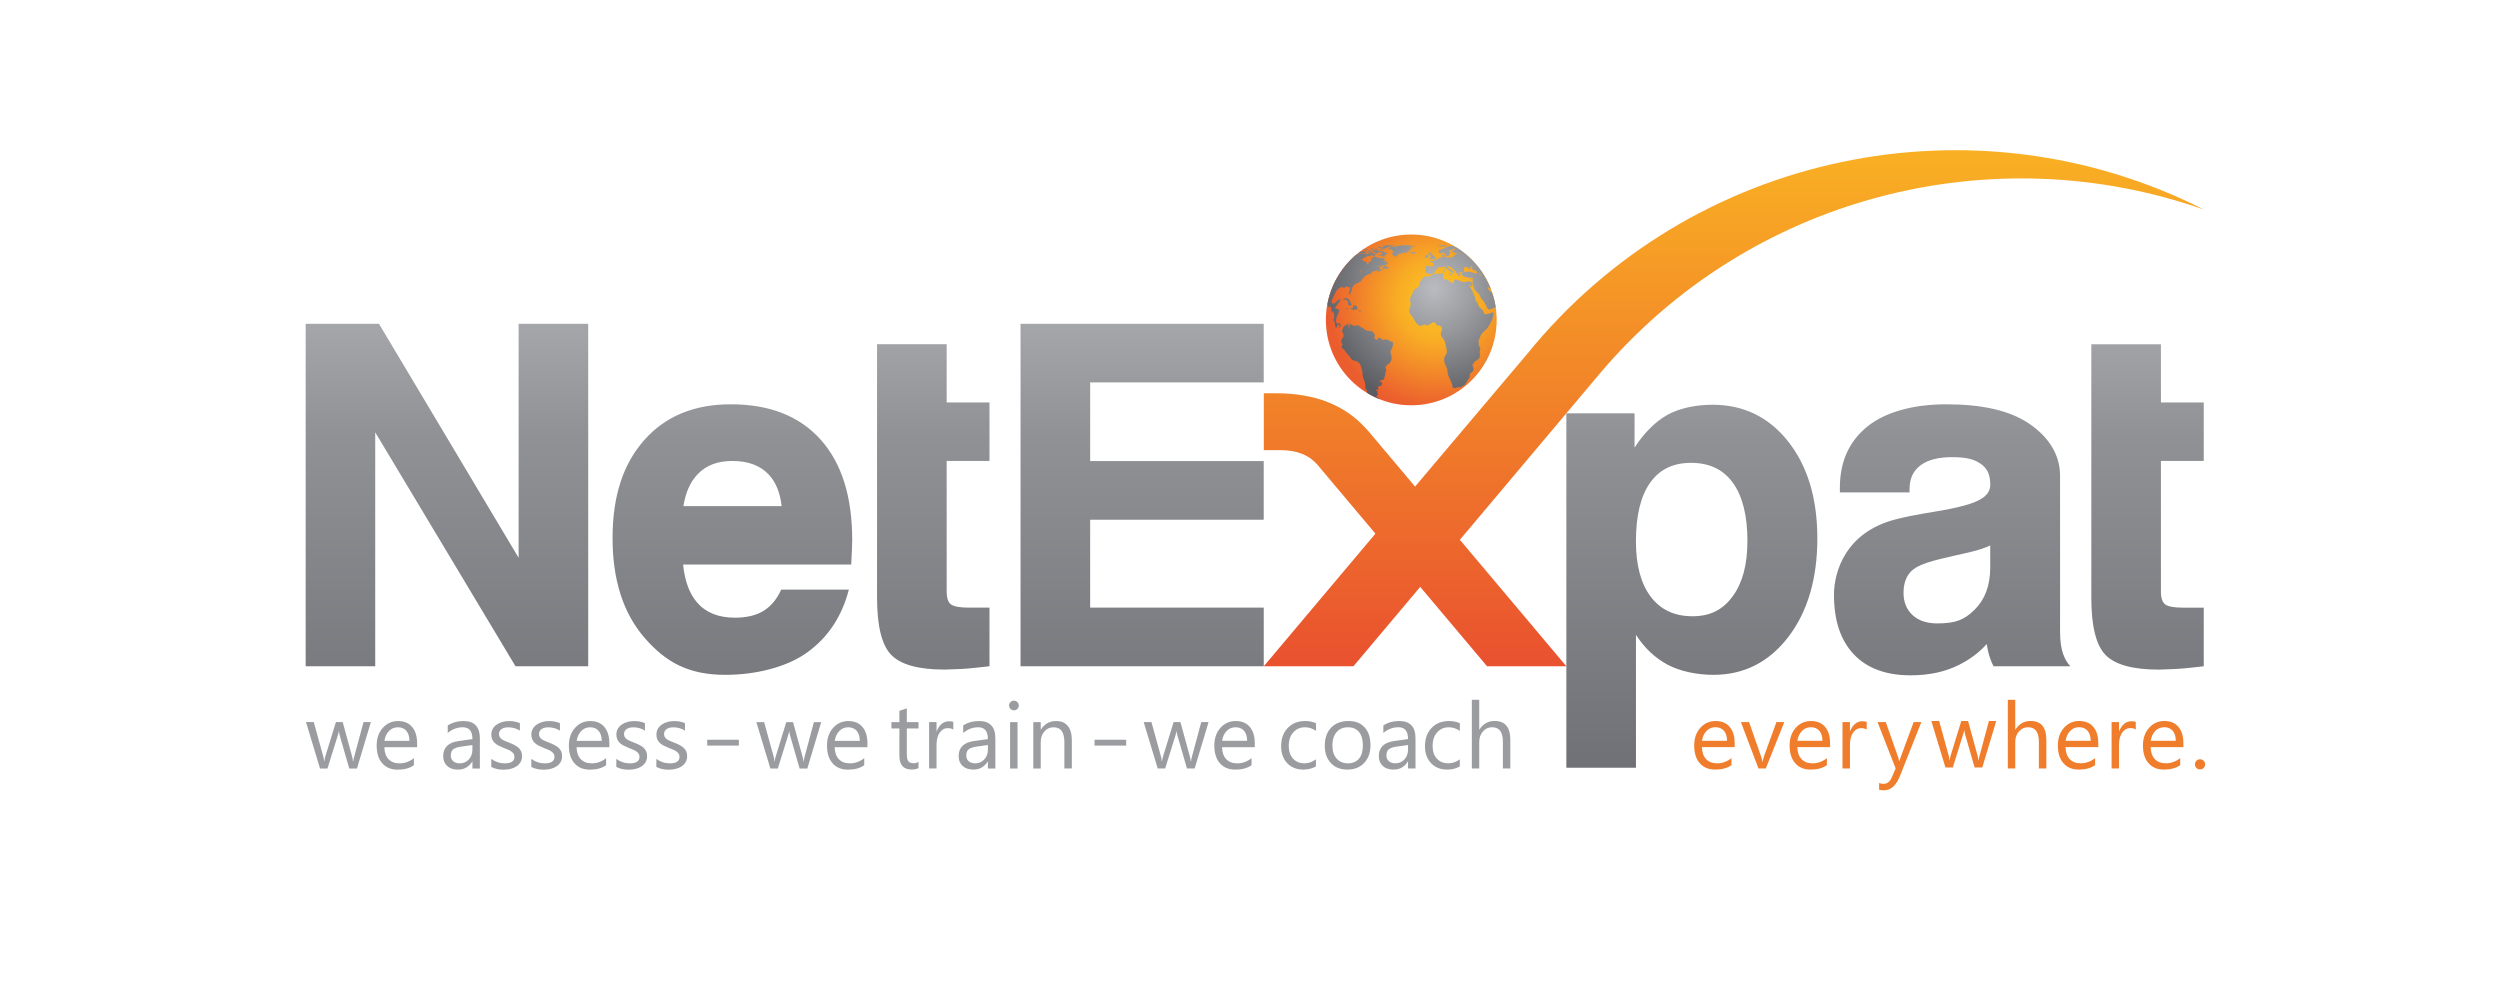 <?xml version="1.0" encoding="UTF-8"?> <svg xmlns="http://www.w3.org/2000/svg" width="78" height="31" viewBox="0 0 78 31" fill="none"><g clip-path="url(#clip0_649_8084)"><path fill-rule="evenodd" clip-rule="evenodd" d="M47.122 23.977H46.89V23.143C46.89 22.841 46.778 22.69 46.554 22.69C46.441 22.69 46.345 22.733 46.268 22.821C46.191 22.908 46.152 23.02 46.152 23.156V23.976H45.921V21.833H46.152V22.769C46.27 22.586 46.428 22.494 46.633 22.494C46.959 22.494 47.122 22.691 47.122 23.084V23.976V23.977ZM45.545 23.911C45.434 23.978 45.301 24.011 45.149 24.011C44.942 24.011 44.776 23.944 44.649 23.81C44.522 23.676 44.459 23.501 44.459 23.287C44.459 23.049 44.528 22.857 44.664 22.713C44.801 22.568 44.984 22.496 45.211 22.496C45.338 22.496 45.451 22.519 45.548 22.566V22.804C45.44 22.728 45.325 22.691 45.203 22.691C45.055 22.691 44.934 22.744 44.839 22.85C44.744 22.956 44.697 23.095 44.697 23.268C44.697 23.44 44.741 23.571 44.83 23.669C44.919 23.767 45.039 23.816 45.189 23.816C45.315 23.816 45.434 23.774 45.546 23.69V23.911H45.545ZM41.057 23.911C40.946 23.978 40.814 24.011 40.661 24.011C40.455 24.011 40.288 23.944 40.161 23.81C40.034 23.676 39.971 23.501 39.971 23.287C39.971 23.049 40.039 22.857 40.176 22.713C40.313 22.568 40.495 22.496 40.724 22.496C40.851 22.496 40.963 22.519 41.06 22.566V22.804C40.953 22.728 40.838 22.691 40.715 22.691C40.567 22.691 40.446 22.744 40.351 22.85C40.257 22.956 40.209 23.095 40.209 23.268C40.209 23.44 40.254 23.571 40.343 23.669C40.432 23.767 40.551 23.816 40.701 23.816C40.828 23.816 40.946 23.774 41.057 23.69V23.911ZM37.707 22.529L37.273 23.977H37.033L36.734 22.941C36.723 22.901 36.715 22.856 36.712 22.806C36.703 22.84 36.694 22.884 36.677 22.938L36.353 23.977H36.121L35.683 22.529H35.926L36.226 23.618C36.236 23.651 36.242 23.694 36.246 23.748H36.257C36.26 23.707 36.269 23.663 36.283 23.615L36.617 22.529H36.829L37.129 23.621C37.138 23.656 37.145 23.699 37.15 23.751H37.161C37.163 23.715 37.171 23.671 37.185 23.621L37.479 22.529H37.708H37.707ZM35.137 23.262H34.15V23.079H35.137V23.262ZM33.44 23.977H33.208V23.151C33.208 22.844 33.097 22.691 32.872 22.691C32.756 22.691 32.66 22.734 32.585 22.822C32.509 22.909 32.471 23.019 32.471 23.152V23.978H32.239V22.53H32.471V22.77C32.586 22.587 32.744 22.496 32.952 22.496C33.11 22.496 33.231 22.547 33.315 22.649C33.399 22.751 33.441 22.899 33.441 23.092V23.977H33.44ZM29.742 22.764C29.701 22.733 29.644 22.718 29.567 22.718C29.468 22.718 29.386 22.764 29.319 22.858C29.253 22.951 29.22 23.078 29.22 23.239V23.977H28.988V22.529H29.22V22.827C29.259 22.725 29.309 22.646 29.376 22.589C29.444 22.532 29.52 22.504 29.604 22.504C29.665 22.504 29.711 22.51 29.743 22.523V22.764L29.742 22.764ZM28.658 23.963C28.603 23.994 28.531 24.009 28.441 24.009C28.188 24.009 28.061 23.867 28.061 23.585V22.728H27.812V22.53H28.061V22.177L28.293 22.102V22.53H28.657V22.728H28.293V23.544C28.293 23.641 28.309 23.71 28.342 23.752C28.375 23.794 28.429 23.814 28.506 23.814C28.564 23.814 28.614 23.799 28.657 23.767V23.965L28.658 23.963ZM42.055 22.691C41.906 22.691 41.789 22.741 41.702 22.843C41.615 22.944 41.571 23.083 41.571 23.262C41.571 23.44 41.615 23.568 41.703 23.668C41.791 23.767 41.908 23.816 42.055 23.816C42.202 23.816 42.32 23.767 42.401 23.67C42.481 23.573 42.522 23.436 42.522 23.256C42.522 23.076 42.482 22.935 42.401 22.837C42.32 22.739 42.205 22.691 42.055 22.691ZM43.931 23.245L43.582 23.293C43.475 23.308 43.393 23.334 43.338 23.372C43.284 23.41 43.256 23.478 43.256 23.575C43.256 23.645 43.281 23.703 43.332 23.748C43.383 23.793 43.45 23.815 43.533 23.815C43.648 23.815 43.743 23.775 43.818 23.694C43.893 23.614 43.931 23.512 43.931 23.388V23.244L43.931 23.245ZM44.163 23.977H43.931V23.751C43.825 23.924 43.677 24.011 43.48 24.011C43.336 24.011 43.223 23.973 43.142 23.896C43.06 23.82 43.019 23.718 43.019 23.592C43.019 23.322 43.178 23.164 43.497 23.12L43.931 23.059C43.931 22.813 43.832 22.69 43.633 22.69C43.459 22.69 43.301 22.749 43.161 22.868V22.631C43.303 22.541 43.467 22.495 43.653 22.495C43.993 22.495 44.164 22.675 44.164 23.035V23.977H44.163ZM42.037 24.011C41.824 24.011 41.652 23.944 41.525 23.809C41.397 23.673 41.333 23.494 41.333 23.271C41.333 23.027 41.4 22.838 41.533 22.701C41.666 22.564 41.845 22.496 42.072 22.496C42.298 22.496 42.456 22.562 42.577 22.695C42.698 22.828 42.759 23.012 42.759 23.248C42.759 23.483 42.694 23.664 42.562 23.803C42.432 23.942 42.257 24.011 42.037 24.011ZM38.911 23.115C38.911 22.981 38.879 22.877 38.815 22.802C38.751 22.728 38.663 22.691 38.55 22.691C38.436 22.691 38.347 22.729 38.271 22.808C38.195 22.886 38.147 22.988 38.13 23.114H38.911V23.115ZM39.149 23.312H38.127C38.131 23.473 38.174 23.597 38.257 23.685C38.34 23.772 38.454 23.817 38.599 23.817C38.763 23.817 38.913 23.762 39.049 23.655V23.873C38.922 23.965 38.754 24.012 38.544 24.012C38.335 24.012 38.179 23.946 38.062 23.814C37.945 23.683 37.887 23.498 37.887 23.26C37.887 23.035 37.951 22.851 38.078 22.709C38.206 22.567 38.365 22.496 38.554 22.496C38.744 22.496 38.89 22.558 38.994 22.68C39.097 22.802 39.149 22.973 39.149 23.191V23.312V23.312ZM25.622 22.53L25.188 23.978H24.948L24.649 22.941C24.638 22.902 24.63 22.857 24.627 22.807C24.618 22.84 24.608 22.885 24.591 22.939L24.268 23.978H24.036L23.598 22.53H23.841L24.141 23.618C24.151 23.651 24.157 23.695 24.161 23.749H24.172C24.175 23.707 24.183 23.663 24.198 23.616L24.532 22.53H24.743L25.044 23.622C25.053 23.657 25.06 23.7 25.065 23.752H25.076C25.078 23.715 25.086 23.672 25.1 23.622L25.394 22.53H25.623H25.622ZM30.822 23.245L30.473 23.293C30.366 23.308 30.285 23.335 30.229 23.373C30.175 23.411 30.147 23.479 30.147 23.576C30.147 23.646 30.172 23.704 30.223 23.749C30.273 23.794 30.34 23.816 30.424 23.816C30.539 23.816 30.634 23.776 30.709 23.695C30.784 23.614 30.822 23.512 30.822 23.389V23.245L30.822 23.245ZM31.747 23.978H31.515V22.53H31.747V23.978ZM31.634 22.162C31.592 22.162 31.557 22.148 31.528 22.12C31.499 22.092 31.484 22.056 31.484 22.013C31.484 21.969 31.498 21.933 31.528 21.905C31.557 21.876 31.592 21.861 31.634 21.861C31.675 21.861 31.712 21.876 31.742 21.905C31.771 21.934 31.786 21.969 31.786 22.013C31.786 22.056 31.771 22.09 31.742 22.119C31.712 22.148 31.676 22.163 31.634 22.163V22.162ZM31.054 23.978H30.822V23.751C30.716 23.925 30.567 24.011 30.371 24.011C30.227 24.011 30.114 23.973 30.032 23.897C29.951 23.82 29.91 23.719 29.91 23.593C29.91 23.322 30.069 23.165 30.388 23.12L30.822 23.06C30.822 22.814 30.723 22.691 30.524 22.691C30.35 22.691 30.192 22.75 30.052 22.869V22.631C30.194 22.541 30.358 22.496 30.544 22.496C30.884 22.496 31.055 22.676 31.055 23.036V23.978H31.054ZM23.052 23.262H22.065V23.08H23.052V23.262ZM26.826 23.116C26.826 22.982 26.793 22.877 26.73 22.803C26.666 22.729 26.578 22.691 26.464 22.691C26.351 22.691 26.262 22.73 26.186 22.808C26.11 22.887 26.062 22.989 26.044 23.115H26.826V23.116ZM27.064 23.312H26.042C26.046 23.474 26.089 23.598 26.172 23.686C26.255 23.773 26.369 23.817 26.514 23.817C26.678 23.817 26.828 23.763 26.964 23.656V23.874C26.837 23.966 26.668 24.013 26.459 24.013C26.25 24.013 26.094 23.947 25.977 23.815C25.86 23.684 25.802 23.499 25.802 23.26C25.802 23.035 25.866 22.852 25.993 22.71C26.121 22.567 26.279 22.497 26.469 22.497C26.659 22.497 26.805 22.558 26.909 22.681C27.012 22.803 27.064 22.974 27.064 23.191V23.313V23.312ZM20.478 23.926V23.677C20.605 23.77 20.744 23.817 20.896 23.817C21.099 23.817 21.201 23.749 21.201 23.614C21.201 23.575 21.192 23.543 21.175 23.516C21.157 23.489 21.134 23.465 21.104 23.445C21.075 23.424 21.04 23.405 21 23.389C20.959 23.372 20.917 23.355 20.87 23.337C20.806 23.311 20.75 23.285 20.701 23.26C20.652 23.234 20.612 23.204 20.579 23.172C20.547 23.14 20.522 23.102 20.505 23.061C20.489 23.02 20.48 22.971 20.48 22.916C20.48 22.848 20.496 22.787 20.527 22.735C20.558 22.683 20.599 22.639 20.651 22.604C20.703 22.568 20.763 22.542 20.829 22.524C20.896 22.506 20.964 22.497 21.035 22.497C21.161 22.497 21.273 22.519 21.371 22.562V22.797C21.265 22.727 21.142 22.692 21.003 22.692C20.96 22.692 20.921 22.698 20.886 22.708C20.852 22.718 20.822 22.731 20.797 22.749C20.772 22.767 20.753 22.789 20.739 22.814C20.725 22.839 20.719 22.866 20.719 22.896C20.719 22.934 20.725 22.966 20.739 22.991C20.753 23.017 20.773 23.039 20.799 23.059C20.825 23.079 20.857 23.096 20.895 23.113C20.933 23.129 20.976 23.147 21.024 23.166C21.088 23.19 21.146 23.215 21.196 23.241C21.247 23.267 21.291 23.297 21.327 23.329C21.362 23.361 21.39 23.399 21.41 23.441C21.429 23.483 21.439 23.534 21.439 23.593C21.439 23.665 21.423 23.727 21.391 23.78C21.36 23.832 21.317 23.876 21.265 23.911C21.212 23.946 21.151 23.972 21.082 23.989C21.014 24.006 20.942 24.015 20.866 24.015C20.717 24.015 20.588 23.986 20.478 23.928V23.926ZM19.229 23.926V23.677C19.356 23.77 19.494 23.817 19.647 23.817C19.85 23.817 19.952 23.749 19.952 23.614C19.952 23.575 19.943 23.543 19.926 23.516C19.908 23.489 19.885 23.465 19.855 23.445C19.826 23.424 19.791 23.405 19.75 23.389C19.71 23.372 19.668 23.355 19.621 23.337C19.557 23.311 19.5 23.285 19.452 23.26C19.403 23.234 19.363 23.204 19.33 23.172C19.298 23.14 19.273 23.102 19.256 23.061C19.24 23.02 19.231 22.971 19.231 22.916C19.231 22.848 19.247 22.787 19.278 22.735C19.309 22.683 19.35 22.639 19.402 22.604C19.454 22.568 19.514 22.542 19.58 22.524C19.647 22.506 19.715 22.497 19.786 22.497C19.911 22.497 20.024 22.519 20.122 22.562V22.797C20.016 22.727 19.893 22.692 19.755 22.692C19.711 22.692 19.672 22.698 19.637 22.708C19.602 22.718 19.573 22.731 19.548 22.749C19.523 22.767 19.504 22.789 19.49 22.814C19.476 22.839 19.47 22.866 19.47 22.896C19.47 22.934 19.476 22.966 19.49 22.991C19.504 23.017 19.523 23.039 19.55 23.059C19.576 23.079 19.608 23.096 19.646 23.113C19.683 23.129 19.727 23.147 19.775 23.166C19.839 23.19 19.897 23.215 19.947 23.241C19.998 23.267 20.041 23.297 20.078 23.329C20.113 23.361 20.141 23.399 20.16 23.441C20.18 23.483 20.189 23.534 20.189 23.593C20.189 23.665 20.174 23.727 20.142 23.78C20.11 23.832 20.068 23.876 20.016 23.911C19.963 23.946 19.902 23.972 19.834 23.989C19.765 24.006 19.693 24.015 19.617 24.015C19.468 24.015 19.339 23.986 19.229 23.928V23.926ZM16.577 23.926V23.677C16.703 23.77 16.842 23.817 16.994 23.817C17.197 23.817 17.299 23.749 17.299 23.614C17.299 23.575 17.291 23.543 17.273 23.516C17.255 23.489 17.232 23.465 17.202 23.445C17.173 23.424 17.138 23.405 17.098 23.389C17.058 23.372 17.015 23.355 16.968 23.337C16.904 23.311 16.848 23.285 16.799 23.26C16.75 23.234 16.71 23.204 16.677 23.172C16.645 23.14 16.62 23.102 16.604 23.061C16.587 23.02 16.578 22.971 16.578 22.916C16.578 22.848 16.594 22.787 16.625 22.735C16.656 22.683 16.698 22.639 16.75 22.604C16.802 22.568 16.861 22.542 16.927 22.524C16.994 22.506 17.062 22.497 17.133 22.497C17.258 22.497 17.371 22.519 17.47 22.562V22.797C17.363 22.727 17.241 22.692 17.102 22.692C17.058 22.692 17.02 22.698 16.985 22.708C16.95 22.718 16.919 22.731 16.895 22.749C16.87 22.767 16.851 22.789 16.837 22.814C16.823 22.839 16.817 22.866 16.817 22.896C16.817 22.934 16.823 22.966 16.837 22.991C16.851 23.017 16.871 23.039 16.897 23.059C16.923 23.079 16.956 23.096 16.993 23.113C17.031 23.129 17.073 23.147 17.122 23.166C17.186 23.19 17.244 23.215 17.294 23.241C17.345 23.267 17.389 23.297 17.425 23.329C17.46 23.361 17.488 23.399 17.508 23.441C17.527 23.483 17.537 23.534 17.537 23.593C17.537 23.665 17.521 23.727 17.489 23.78C17.458 23.832 17.416 23.876 17.363 23.911C17.31 23.946 17.249 23.972 17.181 23.989C17.112 24.006 17.04 24.015 16.964 24.015C16.816 24.015 16.686 23.986 16.577 23.928V23.926ZM18.774 23.116C18.773 22.982 18.741 22.877 18.677 22.803C18.613 22.729 18.525 22.691 18.412 22.691C18.299 22.691 18.21 22.73 18.134 22.808C18.057 22.887 18.01 22.989 17.992 23.115H18.774V23.116ZM19.012 23.312H17.989C17.993 23.474 18.037 23.598 18.12 23.686C18.203 23.773 18.317 23.817 18.462 23.817C18.625 23.817 18.775 23.763 18.912 23.656V23.874C18.785 23.966 18.616 24.013 18.407 24.013C18.197 24.013 18.041 23.947 17.924 23.815C17.807 23.684 17.749 23.499 17.749 23.26C17.749 23.035 17.813 22.852 17.941 22.71C18.069 22.567 18.227 22.497 18.417 22.497C18.606 22.497 18.753 22.558 18.856 22.681C18.96 22.803 19.012 22.974 19.012 23.191V23.313V23.312ZM15.328 23.926V23.677C15.454 23.77 15.593 23.817 15.745 23.817C15.948 23.817 16.05 23.749 16.05 23.614C16.05 23.575 16.041 23.543 16.024 23.516C16.007 23.489 15.983 23.465 15.953 23.445C15.924 23.424 15.889 23.405 15.849 23.389C15.809 23.372 15.766 23.355 15.719 23.337C15.655 23.311 15.599 23.285 15.55 23.26C15.501 23.234 15.461 23.204 15.428 23.172C15.396 23.14 15.371 23.102 15.354 23.061C15.338 23.02 15.329 22.971 15.329 22.916C15.329 22.848 15.345 22.787 15.376 22.735C15.407 22.683 15.449 22.639 15.501 22.604C15.553 22.568 15.612 22.542 15.678 22.524C15.745 22.506 15.813 22.497 15.884 22.497C16.01 22.497 16.122 22.519 16.221 22.562V22.797C16.114 22.727 15.992 22.692 15.853 22.692C15.809 22.692 15.77 22.698 15.736 22.708C15.701 22.718 15.67 22.731 15.646 22.749C15.621 22.767 15.602 22.789 15.588 22.814C15.574 22.839 15.568 22.866 15.568 22.896C15.568 22.934 15.574 22.966 15.588 22.991C15.602 23.017 15.622 23.039 15.648 23.059C15.674 23.079 15.707 23.096 15.744 23.113C15.782 23.129 15.824 23.147 15.873 23.166C15.937 23.19 15.995 23.215 16.046 23.241C16.096 23.267 16.14 23.297 16.176 23.329C16.211 23.361 16.239 23.399 16.259 23.441C16.278 23.483 16.288 23.534 16.288 23.593C16.288 23.665 16.272 23.727 16.24 23.78C16.209 23.832 16.167 23.876 16.114 23.911C16.061 23.946 16 23.972 15.932 23.989C15.863 24.006 15.791 24.015 15.715 24.015C15.566 24.015 15.437 23.986 15.328 23.928V23.926ZM14.74 23.246L14.39 23.294C14.283 23.309 14.202 23.335 14.147 23.374C14.092 23.412 14.065 23.48 14.065 23.576C14.065 23.647 14.09 23.705 14.14 23.749C14.191 23.794 14.258 23.817 14.342 23.817C14.457 23.817 14.552 23.776 14.627 23.695C14.702 23.614 14.739 23.513 14.739 23.389V23.245L14.74 23.246ZM14.972 23.978H14.74V23.752C14.633 23.926 14.485 24.012 14.289 24.012C14.145 24.012 14.032 23.974 13.95 23.897C13.868 23.821 13.828 23.72 13.828 23.593C13.828 23.323 13.987 23.166 14.306 23.121L14.74 23.06C14.74 22.814 14.64 22.691 14.442 22.691C14.267 22.691 14.11 22.75 13.969 22.869V22.632C14.111 22.542 14.276 22.496 14.461 22.496C14.802 22.496 14.972 22.677 14.972 23.037V23.978H14.972ZM13.014 23.312H11.992C11.996 23.474 12.039 23.598 12.122 23.686C12.205 23.773 12.319 23.817 12.464 23.817C12.627 23.817 12.777 23.763 12.914 23.656V23.874C12.787 23.966 12.618 24.013 12.409 24.013C12.2 24.013 12.044 23.947 11.927 23.815C11.809 23.684 11.752 23.499 11.752 23.26C11.752 23.035 11.815 22.852 11.943 22.71C12.071 22.567 12.229 22.497 12.419 22.497C12.608 22.497 12.755 22.558 12.858 22.681C12.962 22.803 13.014 22.974 13.014 23.191V23.313V23.312ZM12.776 23.116C12.775 22.982 12.743 22.877 12.679 22.803C12.616 22.729 12.527 22.691 12.414 22.691C12.301 22.691 12.212 22.73 12.136 22.808C12.059 22.887 12.012 22.989 11.994 23.115H12.776V23.116ZM11.571 22.53L11.137 23.978H10.897L10.598 22.941C10.587 22.902 10.579 22.857 10.576 22.807C10.568 22.84 10.558 22.885 10.541 22.939L10.217 23.978H9.985L9.547 22.529H9.79L10.09 23.617C10.099 23.65 10.106 23.693 10.11 23.747H10.121C10.123 23.706 10.132 23.662 10.146 23.614L10.48 22.529H10.692L10.991 23.62C11.001 23.655 11.008 23.699 11.012 23.751H11.024C11.026 23.714 11.034 23.67 11.048 23.62L11.342 22.529H11.571V22.53Z" fill="#9A9CA0"></path><path fill-rule="evenodd" clip-rule="evenodd" d="M63.845 23.977H63.613V23.143C63.613 22.841 63.501 22.69 63.277 22.69C63.164 22.69 63.069 22.733 62.991 22.821C62.914 22.908 62.876 23.02 62.876 23.156V23.976H62.644V21.833H62.876V22.769C62.993 22.586 63.151 22.494 63.356 22.494C63.683 22.494 63.846 22.691 63.846 23.084V23.976L63.845 23.977ZM54.122 23.311H53.1C53.103 23.472 53.147 23.597 53.23 23.684C53.313 23.772 53.427 23.816 53.572 23.816C53.735 23.816 53.885 23.762 54.022 23.655V23.872C53.895 23.965 53.726 24.011 53.517 24.011C53.307 24.011 53.152 23.945 53.034 23.814C52.917 23.682 52.859 23.497 52.859 23.259C52.859 23.034 52.923 22.85 53.051 22.708C53.178 22.566 53.337 22.496 53.527 22.496C53.716 22.496 53.863 22.557 53.966 22.679C54.07 22.802 54.122 22.972 54.122 23.19V23.312L54.122 23.311ZM55.67 22.529L55.093 23.977H54.865L54.316 22.529H54.571L54.939 23.581C54.967 23.659 54.983 23.726 54.99 23.784C55.005 23.711 55.02 23.645 55.04 23.587L55.425 22.529H55.669H55.67ZM57.099 23.311H56.077C56.081 23.472 56.124 23.597 56.207 23.684C56.29 23.772 56.404 23.816 56.549 23.816C56.712 23.816 56.862 23.762 56.999 23.655V23.872C56.872 23.965 56.703 24.011 56.494 24.011C56.285 24.011 56.129 23.945 56.012 23.814C55.895 23.682 55.836 23.497 55.836 23.259C55.836 23.034 55.9 22.85 56.027 22.708C56.155 22.566 56.314 22.496 56.503 22.496C56.693 22.496 56.84 22.557 56.943 22.679C57.047 22.802 57.098 22.972 57.098 23.19V23.312L57.099 23.311ZM56.861 23.114C56.861 22.981 56.828 22.876 56.764 22.802C56.701 22.727 56.612 22.69 56.499 22.69C56.386 22.69 56.297 22.729 56.221 22.807C56.145 22.885 56.097 22.987 56.079 23.114H56.861V23.114ZM58.241 22.764C58.2 22.733 58.142 22.717 58.066 22.717C57.967 22.717 57.884 22.764 57.817 22.857C57.751 22.95 57.718 23.078 57.718 23.239V23.976H57.486V22.529H57.718V22.827C57.757 22.725 57.807 22.646 57.875 22.588C57.942 22.531 58.019 22.503 58.102 22.503C58.163 22.503 58.209 22.509 58.241 22.523V22.763L58.241 22.764ZM59.946 22.529L59.28 24.208C59.162 24.508 58.995 24.657 58.779 24.657C58.719 24.657 58.669 24.652 58.628 24.639V24.431C58.678 24.448 58.724 24.457 58.765 24.457C58.882 24.457 58.97 24.387 59.028 24.247L59.144 23.973L58.579 22.528H58.836L59.228 23.642C59.232 23.656 59.242 23.693 59.257 23.752C59.27 23.73 59.28 23.693 59.294 23.645L59.706 22.528H59.946L59.946 22.529ZM62.282 22.496L61.848 23.944H61.608L61.31 22.907C61.299 22.867 61.291 22.823 61.288 22.773C61.279 22.807 61.269 22.85 61.252 22.904L60.928 23.944H60.697L60.258 22.496H60.502L60.802 23.584C60.811 23.617 60.818 23.66 60.822 23.715H60.833C60.835 23.673 60.844 23.629 60.858 23.581L61.192 22.496H61.404L61.703 23.587C61.713 23.622 61.72 23.666 61.724 23.718H61.736C61.738 23.681 61.745 23.637 61.76 23.587L62.054 22.496H62.283H62.282ZM65.467 23.31H64.445C64.449 23.472 64.492 23.596 64.575 23.684C64.658 23.771 64.772 23.815 64.918 23.815C65.081 23.815 65.231 23.761 65.367 23.654V23.872C65.24 23.964 65.072 24.011 64.862 24.011C64.653 24.011 64.497 23.945 64.38 23.813C64.263 23.682 64.205 23.497 64.205 23.258C64.205 23.033 64.269 22.85 64.396 22.708C64.524 22.566 64.683 22.495 64.872 22.495C65.062 22.495 65.208 22.556 65.312 22.679C65.416 22.801 65.467 22.971 65.467 23.189V23.311V23.31ZM65.23 23.114C65.229 22.98 65.196 22.875 65.133 22.801C65.069 22.727 64.981 22.689 64.868 22.689C64.754 22.689 64.665 22.728 64.589 22.806C64.513 22.885 64.465 22.987 64.448 23.113H65.23V23.114ZM68.122 23.31H67.1C67.104 23.472 67.148 23.596 67.231 23.684C67.314 23.771 67.427 23.815 67.573 23.815C67.736 23.815 67.886 23.761 68.022 23.654V23.872C67.895 23.964 67.727 24.011 67.518 24.011C67.308 24.011 67.152 23.945 67.035 23.813C66.918 23.682 66.86 23.497 66.86 23.258C66.86 23.033 66.924 22.85 67.052 22.708C67.179 22.566 67.338 22.495 67.528 22.495C67.717 22.495 67.864 22.556 67.967 22.679C68.071 22.801 68.122 22.971 68.122 23.189V23.311V23.31ZM67.885 23.114C67.884 22.98 67.852 22.875 67.788 22.801C67.724 22.727 67.636 22.689 67.523 22.689C67.41 22.689 67.321 22.728 67.245 22.806C67.168 22.885 67.121 22.987 67.103 23.113H67.885V23.114ZM66.636 22.763C66.595 22.732 66.537 22.716 66.461 22.716C66.362 22.716 66.279 22.763 66.213 22.856C66.146 22.95 66.113 23.077 66.113 23.238V23.976H65.882V22.528H66.113V22.826C66.152 22.724 66.202 22.645 66.27 22.588C66.338 22.531 66.413 22.502 66.498 22.502C66.558 22.502 66.604 22.509 66.636 22.522V22.762L66.636 22.763ZM68.64 24.007C68.597 24.007 68.56 23.991 68.529 23.961C68.498 23.93 68.483 23.892 68.483 23.849C68.483 23.805 68.498 23.768 68.529 23.736C68.559 23.705 68.597 23.689 68.64 23.689C68.684 23.689 68.723 23.705 68.754 23.736C68.784 23.768 68.8 23.805 68.8 23.849C68.8 23.892 68.784 23.93 68.754 23.961C68.723 23.991 68.684 24.007 68.64 24.007ZM53.884 23.114C53.883 22.98 53.851 22.875 53.787 22.801C53.723 22.727 53.635 22.689 53.522 22.689C53.409 22.689 53.32 22.728 53.244 22.806C53.167 22.885 53.12 22.987 53.102 23.113H53.884V23.114Z" fill="#EF7D2B"></path><path fill-rule="evenodd" clip-rule="evenodd" d="M41.367 9.981C41.367 8.51 42.56 7.317 44.032 7.317C45.503 7.317 46.696 8.51 46.696 9.981C46.696 11.453 45.503 12.645 44.032 12.645C42.56 12.645 41.367 11.453 41.367 9.981Z" fill="url(#paint0_radial_649_8084)"></path><path fill-rule="evenodd" clip-rule="evenodd" d="M42.287 8.533C42.3 8.563 42.37 8.46 42.381 8.449C42.415 8.41 42.508 8.393 42.438 8.468C42.468 8.489 42.505 8.447 42.519 8.434C42.524 8.449 42.586 8.425 42.494 8.399C42.463 8.391 42.489 8.311 42.445 8.343C42.435 8.314 42.312 8.376 42.287 8.392C42.331 8.391 42.359 8.374 42.407 8.366C42.398 8.376 42.39 8.379 42.382 8.385C42.412 8.385 42.445 8.397 42.48 8.396C42.441 8.415 42.382 8.404 42.347 8.446C42.359 8.441 42.368 8.434 42.376 8.434C42.36 8.445 42.278 8.508 42.288 8.533L42.287 8.533ZM46.257 8.624C46.213 8.608 46.164 8.501 46.106 8.514C46.162 8.525 46.194 8.616 46.257 8.624ZM42.524 8.495C42.526 8.485 42.626 8.494 42.645 8.466C42.629 8.466 42.521 8.474 42.524 8.495ZM43.217 7.696H43.183C43.199 7.698 43.213 7.703 43.229 7.702L43.217 7.696ZM42.412 8.521C42.429 8.545 42.47 8.53 42.499 8.52C42.486 8.526 42.411 8.531 42.412 8.521ZM43.914 7.682L43.964 7.675L43.925 7.677L43.914 7.682ZM42.455 7.913C42.449 7.917 42.485 7.911 42.497 7.91C42.476 7.909 42.46 7.91 42.455 7.913ZM42.346 8.446C42.382 8.404 42.44 8.415 42.479 8.396C42.444 8.396 42.412 8.385 42.382 8.385C42.39 8.379 42.398 8.377 42.406 8.366C42.358 8.374 42.331 8.391 42.287 8.392C42.312 8.376 42.434 8.314 42.445 8.343C42.488 8.31 42.462 8.391 42.493 8.399C42.586 8.425 42.524 8.449 42.518 8.434C42.505 8.448 42.467 8.49 42.454 8.49C42.45 8.483 42.454 8.477 42.46 8.462C42.508 8.393 42.415 8.41 42.381 8.449C42.37 8.46 42.3 8.562 42.287 8.533C42.276 8.508 42.358 8.444 42.375 8.433C42.366 8.433 42.358 8.44 42.345 8.445L42.346 8.446ZM41.687 9.093C41.726 9.024 41.775 8.993 41.843 8.957C41.889 8.932 41.919 9.001 41.953 8.986C41.948 8.974 41.963 8.963 41.975 8.944C41.983 8.937 42 8.941 42.017 8.937C42.012 8.948 42.126 8.966 42.126 8.968C42.131 8.985 42.053 9.182 42.094 9.188C42.141 9.194 42.177 9.057 42.18 9.026C42.193 8.904 42.285 8.861 42.387 8.816C42.41 8.797 42.441 8.793 42.466 8.774C42.447 8.753 42.476 8.76 42.486 8.745C42.491 8.731 42.501 8.723 42.505 8.71C42.495 8.701 42.526 8.649 42.533 8.641C42.532 8.645 42.52 8.695 42.518 8.695C42.554 8.696 42.56 8.637 42.578 8.626C42.572 8.611 42.673 8.575 42.697 8.568C42.691 8.562 42.668 8.568 42.66 8.568C42.701 8.55 42.755 8.553 42.793 8.539C42.732 8.54 42.842 8.449 42.878 8.457C42.912 8.464 42.984 8.416 43.026 8.414C42.979 8.431 42.934 8.503 42.977 8.481C43.003 8.467 43.119 8.449 43.13 8.427C43.136 8.414 43.001 8.423 43.062 8.349C43.057 8.349 43.046 8.346 43.036 8.346C43.053 8.335 43.085 8.34 43.097 8.32C43.11 8.296 42.941 8.334 42.933 8.335C43.003 8.28 43.338 8.291 43.304 8.179C43.294 8.182 43.185 8.21 43.183 8.197C43.208 8.189 43.27 8.184 43.283 8.171C43.291 8.162 43.196 8.17 43.215 8.139C43.194 8.137 43.186 8.129 43.177 8.123C43.234 8.104 43.163 8.009 43.13 8.054C43.13 8.061 43.118 8.058 43.136 8.027C43.108 8.078 42.996 8.046 42.959 8.027C42.83 7.965 42.869 8.051 42.772 8.073C42.774 8.12 42.839 8.12 42.749 8.156C42.677 8.185 42.72 8.201 42.683 8.242C42.651 8.242 42.637 8.239 42.635 8.234C42.66 8.227 42.644 8.227 42.634 8.229C42.637 8.216 42.674 8.193 42.649 8.174C42.573 8.177 42.583 8.121 42.488 8.125C42.514 8.099 42.518 8.083 42.479 8.09C42.529 8.056 42.628 8.025 42.668 7.989C42.704 7.986 42.782 7.977 42.813 7.95C42.791 7.948 42.764 7.951 42.766 7.94C42.788 7.946 42.815 7.946 42.843 7.942C42.818 7.953 42.784 7.972 42.772 7.982C42.778 7.981 42.794 7.979 42.805 7.981C42.837 7.987 42.899 7.981 42.936 7.971C42.934 7.966 42.917 7.969 42.91 7.964C42.909 7.948 42.873 7.942 42.864 7.946L42.891 7.933C42.944 7.918 42.992 7.894 43.017 7.873C43.004 7.873 42.989 7.867 42.976 7.866L43.02 7.865C43.007 7.874 43.067 7.859 43.084 7.867C43.078 7.879 43.115 7.88 43.124 7.885C43.109 7.883 43.094 7.886 43.081 7.894C43.08 7.895 43.132 7.91 43.132 7.889C43.165 7.912 43.069 7.929 43.096 7.939C43.062 7.953 42.999 7.943 42.975 7.975C42.971 7.98 43.08 7.968 43.09 7.973C43.115 7.986 43.165 8.016 43.205 8.007C43.238 8 43.176 7.97 43.176 7.97C43.232 7.961 43.23 7.989 43.245 7.941C43.225 7.943 43.22 7.925 43.206 7.926C43.243 7.92 43.295 7.935 43.3 7.902C43.3 7.9 43.23 7.875 43.225 7.874C43.167 7.848 43.116 7.83 43.054 7.829C43.054 7.79 42.91 7.84 42.944 7.825C42.928 7.825 42.98 7.811 42.991 7.809C42.961 7.808 42.933 7.808 42.903 7.814C42.913 7.81 42.924 7.808 42.934 7.803C42.869 7.806 42.845 7.805 42.799 7.838C42.814 7.838 42.828 7.835 42.842 7.827C42.849 7.819 42.878 7.821 42.893 7.816C42.884 7.821 42.826 7.828 42.835 7.846C42.835 7.846 42.875 7.846 42.88 7.848C42.867 7.859 42.851 7.861 42.832 7.853C42.816 7.866 42.947 7.867 42.948 7.867C42.932 7.871 42.868 7.929 42.845 7.909C42.884 7.877 42.806 7.894 42.81 7.894L42.822 7.865C42.843 7.849 42.754 7.85 42.73 7.869C42.723 7.874 42.762 7.878 42.755 7.883C42.745 7.904 42.709 7.899 42.686 7.917C42.647 7.922 42.558 7.911 42.502 7.909C42.481 7.926 42.444 7.929 42.431 7.925C42.36 7.9 42.307 7.952 42.259 7.994C42.116 8.123 41.985 8.266 41.873 8.423C41.643 8.741 41.484 9.109 41.414 9.496C41.435 9.496 41.44 9.58 41.466 9.587C41.488 9.593 41.511 9.529 41.524 9.579C41.542 9.583 41.533 9.669 41.54 9.686C41.558 9.732 41.592 9.757 41.629 9.768C41.617 9.807 41.624 9.84 41.627 9.879C41.629 9.921 41.594 9.965 41.604 10.006C41.661 10.003 41.636 10.208 41.689 10.23C41.716 10.241 41.721 10.11 41.777 10.129C41.804 10.14 41.782 10.21 41.785 10.23C41.785 10.231 41.829 10.19 41.833 10.183C41.824 10.15 41.823 10.06 41.764 10.085C41.638 10.139 41.692 9.921 41.717 9.855C41.746 9.78 41.854 9.642 41.708 9.633C41.588 9.626 41.727 9.513 41.742 9.486C41.753 9.473 41.764 9.462 41.774 9.438C41.791 9.403 41.821 9.377 41.838 9.342C41.702 9.317 41.696 9.494 41.571 9.466C41.479 9.447 41.678 9.116 41.688 9.092H41.69L41.687 9.093ZM42.41 8.544C42.412 8.53 42.487 8.525 42.5 8.52C42.47 8.53 42.429 8.544 42.41 8.544ZM42.645 8.465C42.626 8.493 42.526 8.485 42.524 8.495C42.521 8.473 42.629 8.465 42.645 8.465ZM43.176 8.39C43.157 8.388 43.143 8.398 43.132 8.41C43.126 8.422 43.172 8.42 43.18 8.403C43.153 8.403 43.172 8.399 43.177 8.39H43.176ZM43.281 8.324L43.246 8.323C43.245 8.306 43.232 8.306 43.221 8.314C43.222 8.311 43.285 8.26 43.269 8.26C43.217 8.26 43.18 8.332 43.132 8.347C43.133 8.364 43.114 8.36 43.108 8.372C43.108 8.373 43.229 8.381 43.243 8.382C43.221 8.402 43.276 8.373 43.275 8.373C43.298 8.397 43.295 8.432 43.32 8.37L43.315 8.324C43.308 8.327 43.292 8.326 43.28 8.324H43.281ZM42.734 8.022C42.748 8.021 42.777 8.01 42.789 8.004C42.772 8 42.757 8.008 42.74 8.016L42.734 8.021V8.022ZM42.555 7.769L42.524 7.786C42.533 7.786 42.54 7.782 42.545 7.775L42.555 7.769V7.769ZM43.1 8.291C43.116 8.304 43.145 8.325 43.167 8.31C43.149 8.3 43.136 8.286 43.1 8.291ZM42.661 7.76C42.635 7.761 42.639 7.76 42.675 7.756C42.663 7.752 42.631 7.75 42.621 7.755C42.63 7.752 42.638 7.752 42.646 7.754C42.625 7.758 42.601 7.768 42.616 7.767C42.63 7.767 42.653 7.764 42.66 7.759L42.661 7.76ZM42.382 7.904C42.391 7.912 42.572 7.906 42.603 7.892C42.606 7.878 42.629 7.88 42.64 7.877C42.617 7.859 42.599 7.879 42.614 7.846C42.617 7.84 42.653 7.817 42.656 7.817C42.613 7.802 42.581 7.852 42.549 7.854C42.555 7.854 42.501 7.835 42.468 7.843C42.431 7.852 42.403 7.873 42.395 7.88C42.405 7.879 42.419 7.875 42.431 7.881C42.399 7.885 42.388 7.885 42.364 7.904C42.374 7.904 42.38 7.902 42.382 7.904ZM42.523 7.804C42.582 7.791 42.653 7.812 42.696 7.787C42.701 7.783 42.639 7.788 42.67 7.773C42.664 7.773 42.608 7.783 42.634 7.784C42.599 7.802 42.566 7.778 42.537 7.784C42.516 7.788 42.514 7.792 42.507 7.797L42.523 7.805V7.804ZM43.413 10.655C43.358 10.644 43.327 10.61 43.275 10.596C43.222 10.581 43.165 10.598 43.12 10.602C43.11 10.561 43.097 10.562 43.061 10.547C42.965 10.507 43.01 10.596 42.961 10.601C42.911 10.606 42.855 10.542 42.894 10.491C42.92 10.456 42.826 10.322 42.772 10.327C42.724 10.328 42.6 10.317 42.57 10.274C42.533 10.219 42.4 10.204 42.388 10.143C42.37 10.139 42.317 10.175 42.289 10.165C42.27 10.158 42.212 10.165 42.199 10.15C42.18 10.129 42.141 10.101 42.11 10.102C42.113 10.119 42.131 10.111 42.139 10.127C42.05 10.133 42.115 10.223 42.098 10.224C42.058 10.227 42.069 10.142 42.069 10.124C42.08 10.116 42.082 10.106 42.074 10.098C42.058 10.075 42.044 10.114 42.032 10.119C41.977 10.143 41.888 10.193 41.902 10.265C41.833 10.294 41.902 10.383 41.913 10.435C41.906 10.447 41.911 10.456 41.926 10.46C41.927 10.516 41.852 10.575 41.851 10.63C41.85 10.693 41.832 10.702 41.891 10.733C41.891 10.772 41.849 10.79 41.86 10.834C41.872 10.88 41.912 10.882 41.933 10.909C41.973 10.968 42.024 11.03 42.075 11.084C42.135 11.149 42.15 11.234 42.248 11.251C42.325 11.261 42.411 11.309 42.442 11.381C42.47 11.446 42.48 11.514 42.503 11.581C42.514 11.652 42.508 11.774 42.551 11.831C42.59 11.928 42.597 11.99 42.597 12.089C42.597 12.14 42.626 12.145 42.643 12.181C42.659 12.216 42.633 12.248 42.685 12.28C42.766 12.329 42.931 12.412 43.034 12.452C43.042 12.413 42.889 12.385 42.967 12.338C43.013 12.316 42.976 12.255 42.965 12.23C42.973 12.227 43.014 12.241 43.001 12.215C43.009 12.232 42.889 12.177 42.937 12.164C42.962 12.158 43.026 12.177 43.008 12.135C43.009 12.114 42.968 12.069 43.007 12.059C43.039 12.052 43.096 12.044 43.112 12.008C43.157 11.905 43.061 11.934 43.035 11.867C43.04 11.881 43.176 11.86 43.185 11.816C43.197 11.75 43.222 11.692 43.23 11.627C43.23 11.603 43.238 11.581 43.255 11.562C43.245 11.533 43.236 11.505 43.227 11.475C43.221 11.441 43.267 11.393 43.291 11.378C43.379 11.322 43.395 11.285 43.421 11.184C43.429 11.125 43.369 10.99 43.389 10.951C43.417 10.898 43.53 10.681 43.411 10.655H43.413ZM42.235 9.433C42.254 9.434 42.264 9.426 42.266 9.409C42.262 9.414 42.218 9.428 42.235 9.433ZM46.436 9.792C46.346 9.808 46.312 9.834 46.286 9.725C46.269 9.65 46.139 9.598 46.122 9.517C46.109 9.456 46.094 9.434 46.054 9.39C46.017 9.348 46.031 9.276 46.001 9.225C45.975 9.181 45.969 9.134 45.945 9.088C45.91 9.02 45.836 8.928 45.833 8.851C45.856 8.877 45.883 8.947 45.911 8.951C45.928 8.877 45.931 8.857 45.902 8.786C45.853 8.799 45.809 8.768 45.763 8.786C45.7 8.809 45.65 8.801 45.586 8.778C45.542 8.762 45.361 8.657 45.363 8.78C45.366 8.922 45.197 8.737 45.153 8.723C45.106 8.708 45.028 8.734 45.028 8.653C45.028 8.607 45.045 8.572 45.049 8.531C45.035 8.544 45.023 8.543 45.012 8.528C44.991 8.497 44.962 8.538 44.939 8.539C44.892 8.54 44.849 8.539 44.803 8.541C44.733 8.543 44.658 8.581 44.598 8.614C44.523 8.658 44.458 8.595 44.415 8.651C44.38 8.701 44.337 8.745 44.3 8.795C44.275 8.83 44.284 8.874 44.272 8.914C44.26 8.951 44.218 8.986 44.183 8.999C44.12 9.022 44.094 9.094 44.069 9.151C44.048 9.198 44.031 9.242 44.005 9.286C43.972 9.344 44.017 9.437 44.014 9.5C44.012 9.545 43.996 9.597 43.972 9.634C43.948 9.671 43.979 9.716 43.978 9.764C43.998 9.803 44.028 9.838 44.059 9.872C44.114 9.932 44.125 10.014 44.183 10.072C44.227 10.116 44.279 10.186 44.349 10.162C44.381 10.15 44.407 10.131 44.443 10.129C44.472 10.129 44.495 10.154 44.524 10.154C44.593 10.152 44.66 10.056 44.743 10.055C44.803 10.054 44.797 10.156 44.85 10.155C45.018 10.152 44.999 10.272 44.956 10.389C44.928 10.464 45.003 10.535 45.044 10.589C45.086 10.642 45.091 10.721 45.108 10.785C45.124 10.845 45.153 10.94 45.138 11.003C45.124 11.065 45.072 11.109 45.06 11.173C45.043 11.262 45.078 11.351 45.117 11.43C45.155 11.505 45.157 11.536 45.166 11.619C45.186 11.798 45.322 11.927 45.321 12.098C45.338 12.088 45.394 12.123 45.442 12.097C45.492 12.07 45.536 12.082 45.588 12.077C45.592 12.056 45.689 12.021 45.709 11.995C45.755 11.932 45.782 11.859 45.833 11.8C45.888 11.735 45.826 11.687 45.89 11.633C45.952 11.582 45.971 11.602 45.974 11.505C45.975 11.463 45.896 11.359 45.982 11.341C45.992 11.28 46.053 11.253 46.1 11.224C46.235 11.141 46.131 11.022 46.185 10.906C46.205 10.863 46.141 10.814 46.141 10.768C46.141 10.723 46.131 10.68 46.131 10.635C46.131 10.591 46.168 10.568 46.177 10.527C46.212 10.372 46.343 10.329 46.425 10.21C46.496 10.107 46.635 9.863 46.582 9.738C46.535 9.754 46.487 9.781 46.436 9.792ZM46.366 11.261L46.404 11.19C46.385 11.202 46.37 11.22 46.366 11.261ZM43.898 7.817C43.905 7.798 43.944 7.85 43.955 7.817C43.944 7.812 43.933 7.807 43.921 7.804C43.942 7.804 43.975 7.819 43.993 7.798C44.002 7.792 44.017 7.789 44.023 7.784C44.014 7.785 44.004 7.784 43.996 7.779C44 7.768 44.018 7.781 44.023 7.767C44.029 7.753 43.994 7.755 43.996 7.751C44.004 7.733 44.059 7.758 44.066 7.74C44.058 7.736 44.048 7.733 44.038 7.732C44.036 7.726 44.02 7.725 44.004 7.727C44.023 7.717 44.127 7.694 44.135 7.68C44.164 7.679 44.218 7.675 44.226 7.662C44.229 7.658 43.97 7.689 43.956 7.692C43.959 7.689 44.012 7.672 44.014 7.67C44.015 7.669 44.004 7.669 43.989 7.671C44.007 7.667 44.023 7.662 44.032 7.654C43.895 7.652 43.748 7.643 43.614 7.674C43.612 7.687 43.558 7.676 43.552 7.686C43.543 7.686 43.528 7.685 43.523 7.694C43.504 7.695 43.369 7.7 43.354 7.729C43.362 7.732 43.371 7.733 43.379 7.731C43.365 7.758 43.303 7.734 43.292 7.758C43.288 7.766 43.347 7.762 43.352 7.762C43.34 7.775 43.307 7.76 43.297 7.775C43.305 7.774 43.314 7.775 43.322 7.778C43.361 7.777 43.459 7.777 43.441 7.823C43.451 7.836 43.48 7.852 43.484 7.853C43.476 7.866 43.458 7.85 43.446 7.853C43.446 7.861 43.476 7.862 43.488 7.865C43.474 7.881 43.44 7.885 43.433 7.907C43.425 7.93 43.453 7.934 43.461 7.943C43.425 7.963 43.526 8.01 43.54 8.01C43.562 8.012 43.611 7.928 43.653 7.921C43.696 7.929 43.719 7.903 43.758 7.892C43.817 7.892 43.881 7.883 43.938 7.863C43.924 7.86 43.864 7.862 43.867 7.851C43.887 7.842 43.952 7.865 43.957 7.851C43.964 7.83 43.91 7.821 43.9 7.815L43.898 7.817ZM44.005 7.895C44.07 7.904 44.111 7.935 44.189 7.901C44.194 7.891 44.163 7.875 44.184 7.87C44.174 7.869 44.093 7.861 44.092 7.87C44.081 7.864 44.067 7.873 44.059 7.862C44.05 7.867 44.027 7.876 44.036 7.852C44.026 7.851 44.01 7.856 43.999 7.858C43.998 7.862 44.029 7.877 44.028 7.875C44.019 7.877 43.999 7.877 43.989 7.877C43.992 7.882 44.008 7.879 44.017 7.881L44.004 7.896L44.005 7.895ZM42.023 9.613C42.014 9.611 41.979 9.655 42.057 9.652C42.048 9.63 42.037 9.616 42.023 9.613ZM42.143 9.654C42.168 9.586 42.225 9.691 42.226 9.691C42.235 9.693 42.274 9.632 42.277 9.659L42.364 9.66L42.349 9.607C42.334 9.58 42.339 9.54 42.298 9.533C42.279 9.53 42.258 9.548 42.244 9.526C42.214 9.48 42.212 9.598 42.211 9.611C42.203 9.607 42.08 9.617 42.143 9.655V9.654ZM43.06 8.377C43.048 8.391 43.097 8.42 43.111 8.392C43.09 8.399 43.072 8.394 43.06 8.377ZM42.176 9.513C42.159 9.489 42.185 9.469 42.149 9.458C42.152 9.438 42.099 9.362 42.076 9.339C42.004 9.269 41.954 9.282 41.888 9.365C41.952 9.374 41.96 9.284 41.981 9.355C42.063 9.365 42.079 9.451 42.057 9.506C42.099 9.513 42.138 9.563 42.176 9.513ZM42.406 9.695C42.397 9.724 42.447 9.738 42.461 9.719C42.461 9.705 42.415 9.667 42.406 9.695ZM42.173 9.23C42.176 9.224 42.171 9.198 42.168 9.205C42.166 9.209 42.16 9.257 42.173 9.23ZM41.939 9.375C41.926 9.381 41.93 9.42 41.95 9.363L41.939 9.375ZM42.855 7.786C42.842 7.79 42.918 7.792 42.897 7.781C42.883 7.777 42.869 7.779 42.855 7.786ZM45.06 8.457C45.071 8.551 45.134 8.421 45.046 8.435L45.06 8.457ZM44.474 8.052C44.528 8.055 44.562 8.04 44.563 7.991C44.563 7.983 44.608 7.956 44.547 7.952C44.537 7.951 44.484 7.948 44.504 7.97C44.496 7.975 44.462 7.97 44.461 7.983C44.476 8.013 44.417 8.048 44.474 8.052V8.052ZM45.072 8.417C45.075 8.411 45.076 8.389 45.078 8.378C45.064 8.373 45.056 8.376 45.047 8.376C45.053 8.385 45.06 8.414 45.072 8.417H45.072ZM45.667 8.695C45.646 8.687 45.617 8.679 45.592 8.681C45.607 8.689 45.648 8.704 45.667 8.695ZM44.862 8.458C44.862 8.458 44.888 8.478 44.887 8.464C44.883 8.45 44.875 8.447 44.862 8.458ZM44.558 7.893C44.581 7.926 44.585 7.921 44.584 7.945C44.602 7.949 44.608 7.949 44.608 7.95C44.599 7.977 44.643 7.972 44.649 7.973C44.668 8.014 44.637 8.013 44.62 8.012C44.62 8.037 44.599 8.041 44.599 8.054C44.599 8.058 44.657 8.068 44.664 8.06C44.664 8.073 44.605 8.083 44.593 8.104C44.614 8.105 44.797 8.089 44.796 8.08C44.799 8.046 44.799 8.02 44.775 8.031C44.76 7.994 44.698 7.952 44.657 7.942C44.66 7.932 44.696 7.918 44.692 7.901C44.66 7.916 44.639 7.912 44.63 7.892C44.639 7.888 44.647 7.883 44.655 7.878C44.656 7.843 44.568 7.889 44.586 7.896C44.586 7.9 44.561 7.893 44.558 7.892V7.893ZM45.194 8.547C45.196 8.56 45.266 8.599 45.281 8.6C45.282 8.6 45.283 8.561 45.285 8.551C45.27 8.547 45.207 8.542 45.194 8.547ZM44.886 7.667C44.889 7.673 44.921 7.671 44.938 7.67L44.899 7.675C44.899 7.682 44.943 7.681 44.949 7.682C44.934 7.682 44.922 7.681 44.907 7.681C44.91 7.713 44.996 7.682 45.025 7.676L45.062 7.692C45.08 7.696 45.087 7.692 45.107 7.69C45.086 7.679 45.06 7.676 45.04 7.673C45.069 7.671 45.138 7.66 45.153 7.658C45.112 7.637 45.043 7.647 44.999 7.646L44.969 7.648C44.973 7.656 44.997 7.655 45.002 7.655L45.033 7.656H45.004C44.994 7.658 44.978 7.656 44.966 7.658C44.968 7.653 44.914 7.639 44.939 7.661C44.935 7.661 44.895 7.655 44.907 7.658C44.883 7.649 44.868 7.65 44.853 7.654C44.868 7.663 44.876 7.665 44.886 7.667V7.667ZM44.706 8.122C44.706 8.133 44.712 8.141 44.712 8.151C44.702 8.152 44.615 8.135 44.616 8.154C44.616 8.183 44.764 8.198 44.731 8.252C44.737 8.326 44.716 8.306 44.662 8.314C44.614 8.31 44.566 8.297 44.518 8.293C44.462 8.289 44.485 8.325 44.485 8.353C44.485 8.373 44.447 8.518 44.49 8.521C44.533 8.524 44.549 8.508 44.575 8.55C44.597 8.583 44.662 8.532 44.698 8.546C44.727 8.534 44.761 8.51 44.782 8.48C44.712 8.45 44.873 8.381 44.874 8.374C44.844 8.297 44.96 8.358 44.995 8.34C45.067 8.304 45.077 8.324 45.131 8.381C45.12 8.359 45.367 8.551 45.29 8.544C45.295 8.577 45.337 8.513 45.338 8.519C45.329 8.466 45.301 8.472 45.374 8.491C45.373 8.446 45.295 8.456 45.288 8.416C45.236 8.41 45.156 8.343 45.149 8.293C45.145 8.262 45.3 8.369 45.313 8.37C45.319 8.406 45.394 8.414 45.404 8.467C45.41 8.499 45.474 8.562 45.503 8.565C45.487 8.598 45.511 8.617 45.55 8.621C45.543 8.618 45.534 8.575 45.532 8.568C45.548 8.582 45.567 8.593 45.586 8.583C45.553 8.555 45.538 8.528 45.509 8.501C45.505 8.476 45.551 8.509 45.552 8.509C45.576 8.481 45.58 8.469 45.609 8.49C45.648 8.517 45.643 8.481 45.678 8.487C45.675 8.507 45.586 8.492 45.594 8.526C45.599 8.549 45.636 8.534 45.599 8.572C45.633 8.589 45.652 8.609 45.68 8.634C45.769 8.649 45.848 8.688 45.944 8.662C45.956 8.707 45.946 8.741 45.943 8.786C45.942 8.799 45.946 8.843 45.935 8.851C45.931 8.855 45.975 8.937 45.976 8.955C45.981 9.072 46.156 9.136 46.181 9.244C46.195 9.308 46.248 9.347 46.286 9.398C46.337 9.466 46.355 9.517 46.392 9.589C46.462 9.726 46.554 9.614 46.666 9.583C46.647 9.453 46.618 9.327 46.58 9.204C46.551 9.186 46.568 9.156 46.554 9.13C46.519 9.099 46.456 9.072 46.431 9.02C46.379 8.914 46.487 8.982 46.52 9.027C46.462 8.878 46.376 8.703 46.31 8.599C46.187 8.393 46.019 8.188 45.833 8.017C45.711 7.905 45.453 7.7 45.349 7.686C45.357 7.662 45.272 7.677 45.297 7.681C45.263 7.686 45.224 7.675 45.191 7.686C45.188 7.688 45.176 7.689 45.164 7.693C45.176 7.695 45.107 7.688 45.105 7.698C45.124 7.704 45.131 7.7 45.153 7.7C45.147 7.717 44.993 7.779 44.973 7.781C44.966 7.782 44.833 7.808 44.902 7.856C44.915 7.885 44.897 7.874 44.898 7.884C44.901 7.92 45.001 7.894 45.012 7.887C45.047 7.866 45.055 7.889 45.075 7.918C45.083 7.93 45.114 7.991 45.13 7.993C45.147 7.994 45.227 7.975 45.226 7.949C45.159 7.938 45.264 7.894 45.263 7.889C45.255 7.858 45.212 7.867 45.207 7.833C45.202 7.8 45.308 7.81 45.301 7.788C45.31 7.776 45.386 7.735 45.404 7.782C45.405 7.786 45.309 7.821 45.301 7.82C45.311 7.832 45.309 7.846 45.328 7.852C45.294 7.895 45.526 7.889 45.544 7.909C45.495 7.927 45.442 7.892 45.396 7.916C45.382 7.923 45.434 7.942 45.434 7.959C45.434 7.941 45.315 7.968 45.324 8.033L45.288 8.032C45.26 8.014 45.138 8.056 45.143 8.019C45.11 8.014 45.072 8.016 45.039 8.014C45.065 7.989 45.057 7.985 45.045 7.983C45.048 7.971 45.051 7.96 45.054 7.96C45.05 7.952 45.04 7.945 45.037 7.927C44.974 7.952 44.973 7.952 45.008 8.011C45.024 8.038 44.961 8.035 44.943 8.033C44.883 8.029 44.89 8.081 44.841 8.091C44.782 8.104 44.772 8.13 44.703 8.124L44.706 8.122ZM45.08 8.004C45.104 8.025 45.096 7.987 45.116 7.985C45.092 7.944 45.048 7.987 45.093 7.996L45.08 8.004ZM45.933 8.704C45.915 8.705 45.888 8.713 45.872 8.719C45.88 8.752 45.934 8.719 45.933 8.704ZM42.813 7.752C42.842 7.752 42.862 7.748 42.857 7.742C42.852 7.727 42.799 7.733 42.781 7.735C42.774 7.75 42.794 7.752 42.813 7.752ZM42.803 7.781C42.795 7.783 42.776 7.786 42.768 7.791C42.782 7.783 42.85 7.804 42.85 7.768C42.85 7.768 42.795 7.768 42.79 7.768L42.803 7.78V7.781ZM42.934 7.779C42.892 7.787 42.972 7.788 42.984 7.787C43.028 7.762 43.12 7.807 43.17 7.776C43.172 7.76 42.974 7.778 42.988 7.774C42.983 7.771 42.961 7.776 42.967 7.769L42.993 7.768C42.989 7.758 42.888 7.757 42.878 7.763C42.888 7.767 42.899 7.769 42.911 7.769L42.934 7.778L42.934 7.779ZM42.715 7.892C42.729 7.862 42.645 7.892 42.663 7.889C42.618 7.895 42.703 7.895 42.715 7.892ZM42.675 7.833C42.698 7.865 42.761 7.844 42.785 7.829C42.789 7.817 42.765 7.824 42.757 7.825C42.769 7.822 42.782 7.818 42.793 7.813C42.789 7.815 42.678 7.821 42.728 7.822C42.71 7.835 42.693 7.822 42.676 7.833H42.675ZM42.943 7.753C42.943 7.749 42.924 7.748 42.907 7.752L42.943 7.753ZM42.736 7.781H42.77C42.762 7.777 42.732 7.766 42.732 7.775L42.736 7.781H42.736ZM42.938 7.745C42.953 7.727 42.887 7.731 42.903 7.745C42.87 7.748 42.922 7.746 42.938 7.745ZM42.996 7.722L43.044 7.726C43.025 7.726 43.007 7.728 42.988 7.732C43.011 7.732 43.059 7.736 43.074 7.735C43.09 7.727 43.119 7.725 43.136 7.738C43.125 7.738 43.047 7.729 43.081 7.745C43.068 7.746 43.055 7.748 43.043 7.751C43.105 7.745 43.205 7.781 43.248 7.74C43.289 7.721 43.302 7.715 43.328 7.71C43.377 7.688 43.438 7.689 43.494 7.673C43.483 7.673 43.465 7.675 43.462 7.673C43.467 7.673 43.531 7.673 43.534 7.665C43.538 7.656 43.432 7.672 43.473 7.662C43.395 7.635 43.177 7.654 43.1 7.683L43.142 7.68C43.136 7.686 43.152 7.68 43.169 7.681C43.151 7.683 43.137 7.682 43.122 7.687H43.15C43.16 7.7 43.178 7.707 43.176 7.708C43.142 7.732 43.136 7.705 43.115 7.717C43.099 7.717 43.056 7.699 43.035 7.699C43.034 7.702 43.021 7.704 43.009 7.705L42.972 7.715C42.964 7.721 42.976 7.721 42.997 7.72L42.996 7.722ZM43.182 7.696L43.22 7.694C43.213 7.702 43.198 7.698 43.182 7.696ZM43.042 7.752C43.028 7.753 43.017 7.756 43.007 7.763C43.019 7.758 43.03 7.754 43.042 7.752ZM43.113 7.801C43.151 7.811 43.187 7.812 43.203 7.804C43.182 7.8 43.134 7.786 43.113 7.801ZM45.703 8.486C45.753 8.496 45.791 8.468 45.844 8.474C45.907 8.481 45.962 8.522 46.029 8.53C46.058 8.533 46.065 8.51 46.094 8.512C46.066 8.429 45.954 8.435 45.907 8.371C45.96 8.365 45.92 8.325 45.934 8.318C45.912 8.323 45.844 8.337 45.846 8.346C45.851 8.363 45.885 8.368 45.899 8.369C45.871 8.41 45.819 8.383 45.795 8.361C45.734 8.307 45.749 8.325 45.687 8.334C45.694 8.349 45.676 8.356 45.67 8.374C45.686 8.437 45.647 8.424 45.703 8.487V8.486Z" fill="url(#paint1_radial_649_8084)"></path><path fill-rule="evenodd" clip-rule="evenodd" d="M24.387 15.791C24.34 15.368 24.204 15.037 23.979 14.8C23.715 14.521 23.337 14.382 22.843 14.382C22.384 14.382 22.022 14.523 21.758 14.804C21.533 15.043 21.388 15.372 21.323 15.791H24.387ZM9.537 20.788V10.102H11.824L16.181 17.403V10.102H18.352V20.788H16.084L11.707 13.488V20.788H9.537ZM31.841 20.788V10.102H39.428V11.93H34.013V14.386H39.428V16.215H34.013V18.958H39.429V20.787H31.841V20.788ZM24.374 18.395H26.484C26.271 19.226 25.841 19.878 25.195 20.349C24.549 20.82 23.564 21.055 22.635 21.055C21.492 21.055 20.782 20.672 20.115 19.905C19.447 19.138 19.112 18.099 19.112 16.788C19.112 15.477 19.441 14.477 20.099 13.732C20.758 12.987 21.658 12.614 22.8 12.614C24.009 12.614 24.944 12.98 25.602 13.714C26.26 14.447 26.589 15.492 26.589 16.848C26.589 16.998 26.575 17.294 26.558 17.614H21.313C21.364 18.128 21.51 18.523 21.751 18.8C22.024 19.115 22.418 19.272 22.93 19.272C23.294 19.272 23.591 19.201 23.823 19.058C24.055 18.915 24.239 18.695 24.374 18.395H24.374ZM68.757 20.788C68.531 20.812 68.139 20.861 67.869 20.873C67.6 20.886 67.43 20.892 67.357 20.892C66.547 20.892 65.994 20.74 65.696 20.438C65.398 20.135 65.249 19.538 65.249 18.648V10.741H67.421V12.557H68.757V14.382H67.421V18.451C67.421 18.659 67.467 18.796 67.559 18.861C67.651 18.926 67.839 18.959 68.125 18.959H68.757V20.788ZM48.87 23.953V12.896H50.998V13.963C51.303 13.499 51.643 13.16 52.017 12.947C52.392 12.735 52.92 12.628 53.428 12.628C54.401 12.628 55.189 13.012 55.794 13.778C56.399 14.546 56.701 15.553 56.701 16.802C56.701 18.05 56.398 19.089 55.794 19.875C55.189 20.662 54.41 21.055 53.457 21.055C52.954 21.055 52.419 20.948 52.025 20.736C51.631 20.523 51.303 20.213 51.042 19.807V23.953H48.87H48.87ZM54.52 16.888C54.52 16.094 54.37 15.488 54.07 15.069C53.77 14.65 53.334 14.441 52.763 14.441C52.192 14.441 51.774 14.649 51.481 15.066C51.188 15.482 51.041 16.09 51.041 16.888C51.041 17.634 51.195 18.21 51.503 18.617C51.81 19.023 52.244 19.227 52.806 19.227C53.367 19.227 53.757 19.019 54.062 18.602C54.367 18.186 54.519 17.614 54.519 16.888H54.52ZM61.988 20.093C61.731 20.376 61.454 20.577 61.115 20.747C60.684 20.963 60.183 21.07 59.611 21.07C58.846 21.07 58.255 20.853 57.841 20.417C57.428 19.982 57.22 19.363 57.22 18.561C57.22 17.816 57.595 16.609 59.129 16.208C59.736 16.049 60.401 15.965 60.752 15.896C61.681 15.713 62.096 15.52 62.096 15.118C62.096 14.798 61.997 14.609 61.798 14.471C61.599 14.332 61.367 14.263 60.902 14.263C60.475 14.263 60.148 14.348 59.92 14.518C59.693 14.688 59.579 14.931 59.579 15.246V15.363H57.404V15.217C57.404 14.407 57.69 13.771 58.261 13.308C58.833 12.845 59.72 12.614 60.727 12.614C61.83 12.614 62.676 12.805 63.264 13.188C63.852 13.571 64.274 14.124 64.274 14.846V19.685C64.274 20.014 64.31 20.246 64.376 20.422C64.438 20.587 64.502 20.681 64.592 20.788H62.2C62.128 20.652 62.072 20.502 62.033 20.337C62.011 20.243 61.999 20.185 61.988 20.093V20.093ZM62.094 17.019C61.751 17.179 61.384 17.242 60.938 17.346C60.341 17.484 59.837 17.596 59.612 17.841C59.464 18.001 59.39 18.22 59.39 18.501C59.39 18.781 59.485 19.021 59.674 19.193C59.862 19.365 60.117 19.45 60.436 19.45C61.008 19.45 61.277 19.348 61.604 19.027C61.931 18.705 62.095 18.267 62.095 17.711V17.019H62.094ZM30.872 20.787C30.647 20.811 30.254 20.86 29.985 20.872C29.715 20.885 29.545 20.891 29.472 20.891C28.663 20.891 28.109 20.74 27.811 20.437C27.513 20.134 27.364 19.537 27.364 18.647V10.74H29.536V12.556H30.872V14.381H29.536V18.45C29.536 18.658 29.582 18.795 29.674 18.86C29.766 18.925 29.954 18.958 30.24 18.958H30.872V20.787Z" fill="url(#paint2_linear_649_8084)"></path><path fill-rule="evenodd" clip-rule="evenodd" d="M47.647 11.044C52.767 4.724 61.609 2.905 68.766 6.541C62.137 4.203 54.571 6.137 49.906 11.664L45.548 16.841L48.87 20.787H46.396L44.311 18.311L42.227 20.787H39.43L42.913 16.65L41.117 14.515C41.101 14.495 41.083 14.476 41.065 14.457C40.801 14.178 40.433 14.044 39.939 14.044H39.431V12.27H39.817C41.027 12.27 41.961 12.637 42.619 13.371C42.649 13.404 42.677 13.431 42.705 13.465L44.15 15.181L47.646 11.045L47.647 11.044Z" fill="url(#paint3_linear_649_8084)"></path></g><defs><radialGradient id="paint0_radial_649_8084" cx="0" cy="0" r="1" gradientUnits="userSpaceOnUse" gradientTransform="translate(44.873 9.371) scale(3.448)"><stop stop-color="#FECB20"></stop><stop offset="0.39" stop-color="#F8AB25"></stop><stop offset="1" stop-color="#EB5C2E"></stop></radialGradient><radialGradient id="paint1_radial_649_8084" cx="0" cy="0" r="1" gradientUnits="userSpaceOnUse" gradientTransform="translate(44.742 8.994) scale(3.676)"><stop stop-color="#BABBC0"></stop><stop offset="0.35" stop-color="#9B9CA0"></stop><stop offset="1" stop-color="#5B5C61"></stop></radialGradient><linearGradient id="paint2_linear_649_8084" x1="39.147" y1="23.954" x2="39.147" y2="10.102" gradientUnits="userSpaceOnUse"><stop stop-color="#6F7176"></stop><stop offset="0.76" stop-color="#909296"></stop><stop offset="1" stop-color="#A4A6AA"></stop></linearGradient><linearGradient id="paint3_linear_649_8084" x1="54.099" y1="20.787" x2="54.099" y2="4.687" gradientUnits="userSpaceOnUse"><stop stop-color="#E9512F"></stop><stop offset="1" stop-color="#F9B023"></stop></linearGradient><clipPath id="clip0_649_8084"><rect width="59.264" height="19.972" fill="white" transform="translate(9.537 4.687)"></rect></clipPath></defs></svg> 